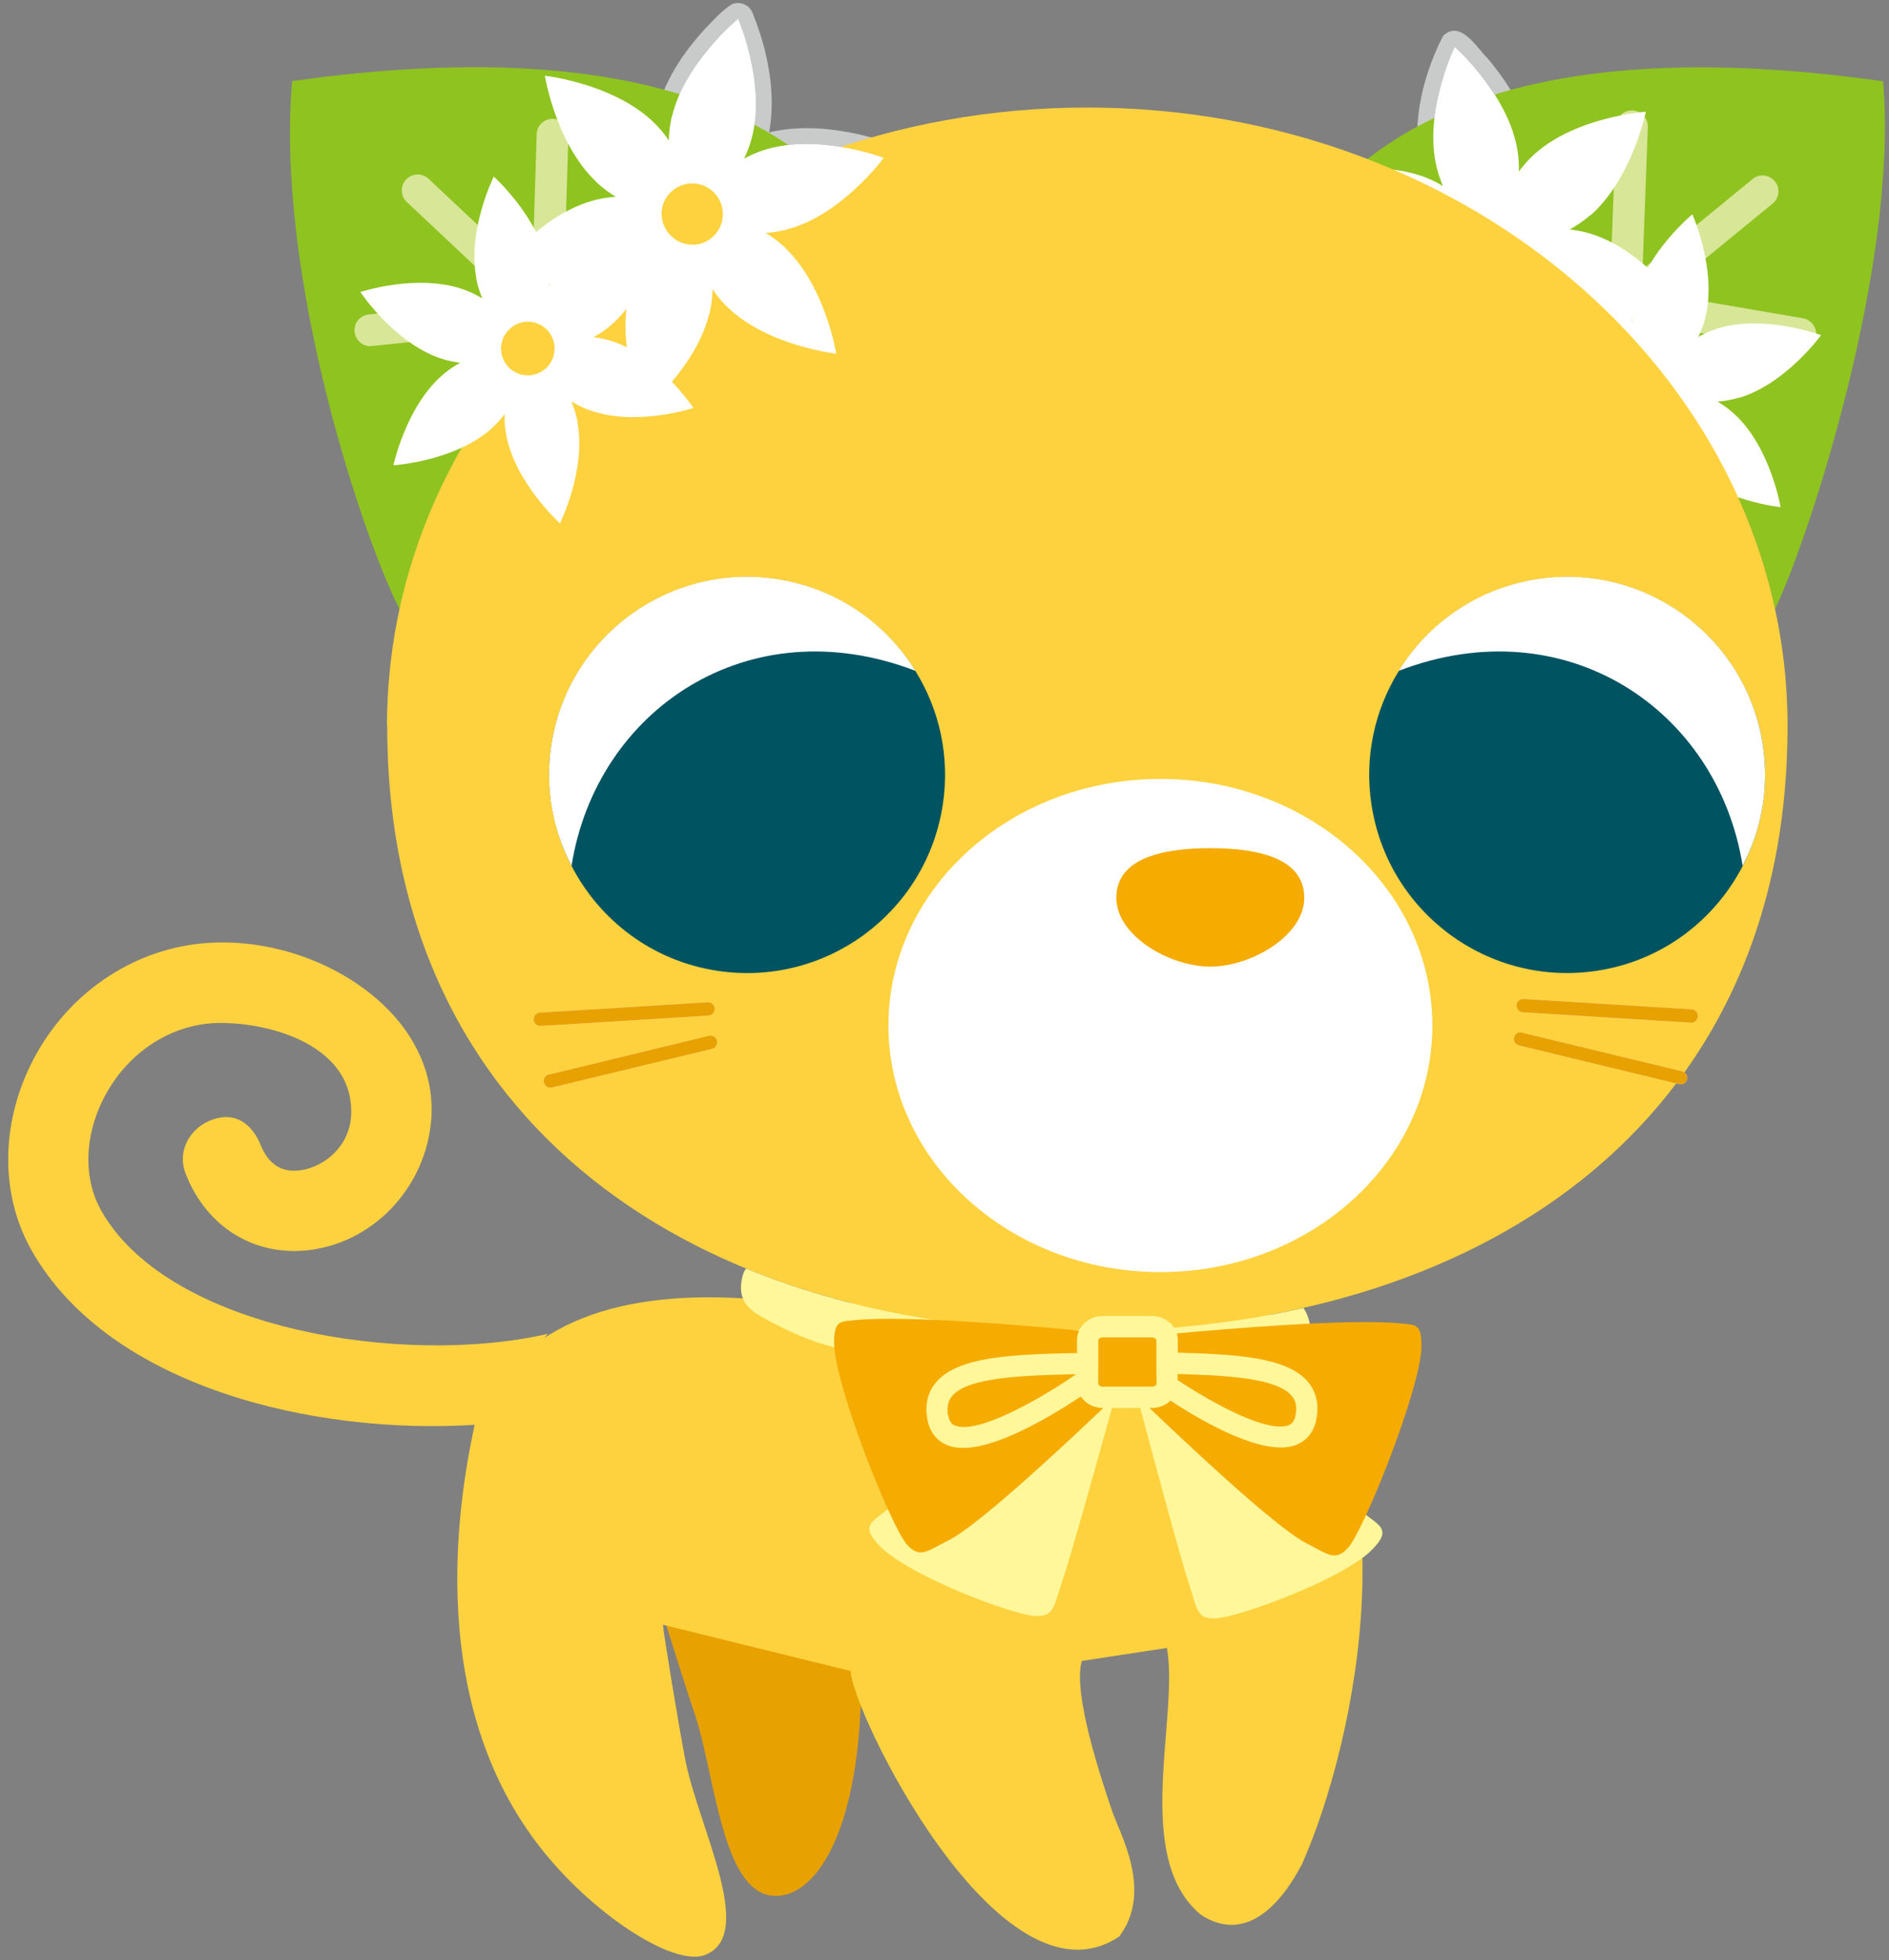 <svg width="53" height="55" viewBox="0 0 53 55" fill="none" xmlns="http://www.w3.org/2000/svg">
<rect x="0" y="0" width="53" height="55" fill="#808080" stroke="none"/>
<path d="M42.555 4.112C42.74 5.065 42.474 6.068 41.917 6.854C41.045 6.303 40.37 5.381 40.247 4.341C40.129 3.308 40.401 2.256 40.822 1.315C41.62 2.076 42.32 3.017 42.561 4.112H42.555ZM42.994 4.026C42.796 3.098 42.32 2.33 41.732 1.631C41.428 1.334 40.977 0.542 40.488 1.006C39.832 2.293 39.504 3.859 40.011 5.257C40.284 5.938 40.742 6.526 41.311 6.984C41.577 7.194 41.967 7.504 42.258 7.132C42.895 6.241 43.192 5.115 42.982 4.032L42.994 4.026Z" fill="#C9CACA"/>
<path d="M18.421 3.153C18.168 4.223 18.421 5.368 19.015 6.284C19.288 6.668 19.696 6.377 19.968 6.179C20.321 5.919 20.63 5.622 20.896 5.269C21.992 3.852 21.744 1.915 21.113 0.356C21.02 0.133 20.767 0.028 20.544 0.114C20.241 0.3 20.012 0.572 19.776 0.814C19.164 1.488 18.656 2.237 18.421 3.153ZM18.854 3.258C19.139 2.175 19.875 1.259 20.705 0.535C21.082 1.494 21.317 2.552 21.15 3.586C20.983 4.619 20.271 5.517 19.374 6.03C18.848 5.226 18.625 4.205 18.848 3.264L18.854 3.258Z" fill="#C9CACA"/>
<path d="M21.384 3.76C20.326 4.082 19.466 4.861 18.971 5.839C18.779 6.266 19.231 6.477 19.54 6.613C20.208 6.91 20.945 7.046 21.669 6.965C23.123 6.78 24.268 5.796 25.153 4.694C25.302 4.502 25.264 4.23 25.073 4.082C24.763 3.908 24.41 3.853 24.082 3.766C23.191 3.574 22.288 3.506 21.378 3.766L21.384 3.76ZM21.508 4.187C22.046 4.032 22.61 4.014 23.166 4.069C23.723 4.125 24.268 4.249 24.794 4.434C24.15 5.245 23.352 5.975 22.374 6.347C21.397 6.718 20.264 6.551 19.373 6.031C19.812 5.177 20.58 4.472 21.508 4.193V4.187Z" fill="#C9CACA"/>
<path d="M18.695 45.605L24.252 46.719C24.252 46.719 24.141 47.969 24.141 48.025C23.967 51.614 22.81 53.273 21.69 53.192C20.254 53.087 20.062 49.801 19.499 48.112C19.276 47.45 18.961 46.453 18.695 45.605Z" fill="#E7A100"/>
<path d="M13.316 39.981C12.79 42.413 12.035 47.729 15.079 51.733C16.552 53.669 18.879 55.179 19.764 54.858C21.237 54.319 19.628 51.33 19.238 49.43C19.065 48.564 18.613 45.81 18.6 45.587L23.873 46.887C23.83 47.859 28.038 56.59 31.404 54.332C32.363 53.057 31.41 51.435 31.2 50.804C30.903 49.932 30.092 47.512 30.352 46.602L32.741 46.237C33.087 48.193 31.757 52.11 33.688 53.719C34.647 54.356 35.662 53.954 36.534 52.296C38.075 48.812 39.758 40.705 35.699 36.88C35.699 36.88 24.56 36.651 20.853 36.429C17.146 36.206 14.411 37.221 13.309 39.987L13.316 39.981Z" fill="#FDD23E"/>
<path d="M15.369 37.425L13.358 39.975C8.766 40.272 3.054 38.892 0.895 35.098C0.016 33.557 0.01 31.602 0.87 29.857C1.779 28.019 3.494 26.762 5.443 26.496C7.306 26.243 9.385 26.905 10.74 28.18C11.699 29.077 12.182 30.216 12.102 31.373C11.972 33.242 10.567 34.795 8.772 35.061C7.188 35.296 5.79 34.449 5.202 32.914C4.979 32.332 5.288 31.713 5.851 31.459C6.705 31.082 7.145 31.713 7.306 32.109C7.528 32.666 7.9 32.914 8.444 32.833C9.094 32.74 9.849 32.153 9.855 31.212C9.874 29.058 6.928 28.57 5.746 28.73C4.533 28.891 3.469 29.69 2.887 30.859C2.355 31.93 2.343 33.099 2.85 33.984C4.756 37.326 11.365 38.347 15.369 37.425Z" fill="#FDD23E"/>
<path d="M38.359 4.466C40.049 3.166 43.799 1 52.834 2.281C53.273 7.43 50.755 15.11 49.801 17.09C48.57 11.415 44.207 6.724 38.365 4.472L38.359 4.466Z" fill="#8FC31F"/>
<path d="M45.602 8.966C45.701 8.966 45.8 8.935 45.886 8.867L49.736 5.711C49.927 5.556 49.952 5.271 49.797 5.086C49.643 4.894 49.358 4.869 49.172 5.024L45.323 8.18C45.131 8.335 45.107 8.619 45.261 8.805C45.348 8.91 45.478 8.966 45.608 8.966H45.602Z" fill="#D8E698"/>
<path d="M45.603 8.965C45.844 8.965 46.036 8.78 46.049 8.538L46.234 3.563C46.24 3.315 46.049 3.111 45.807 3.099C45.553 3.086 45.355 3.284 45.343 3.526L45.157 8.501C45.151 8.749 45.343 8.953 45.584 8.965C45.584 8.965 45.597 8.965 45.603 8.965Z" fill="#D8E698"/>
<path d="M50.509 9.813C50.719 9.813 50.911 9.659 50.948 9.442C50.992 9.201 50.825 8.972 50.583 8.929L45.676 8.087C45.434 8.044 45.205 8.211 45.162 8.452C45.119 8.693 45.286 8.922 45.527 8.966L50.435 9.807C50.435 9.807 50.484 9.813 50.509 9.813Z" fill="#D8E698"/>
<path d="M42.557 4.112C42.86 5.641 41.92 6.854 41.92 6.854C41.92 6.854 40.583 6.092 40.28 4.564C39.976 3.035 40.818 1.315 40.818 1.315C40.818 1.315 42.254 2.584 42.557 4.112Z" fill="white"/>
<path d="M39.859 4.928C41.339 5.43 41.914 6.853 41.914 6.853C41.914 6.853 40.59 7.627 39.111 7.125C37.632 6.624 36.561 5.034 36.561 5.034C36.561 5.034 38.38 4.427 39.853 4.928H39.859Z" fill="white"/>
<path d="M39.222 7.676C40.398 6.649 41.914 6.86 41.914 6.86C41.914 6.86 41.92 8.394 40.751 9.422C39.581 10.449 37.663 10.579 37.663 10.579C37.663 10.579 38.046 8.704 39.216 7.67L39.222 7.676Z" fill="white"/>
<path d="M41.28 9.601C40.977 8.072 41.917 6.859 41.917 6.859C41.917 6.859 43.254 7.621 43.557 9.149C43.86 10.678 43.019 12.398 43.019 12.398C43.019 12.398 41.583 11.129 41.28 9.601Z" fill="white"/>
<path d="M43.971 8.784C42.492 8.283 41.917 6.859 41.917 6.859C41.917 6.859 43.241 6.086 44.72 6.587C46.199 7.088 47.27 8.679 47.27 8.679C47.27 8.679 45.45 9.285 43.977 8.784H43.971Z" fill="white"/>
<path d="M44.618 6.037C43.443 7.064 41.926 6.854 41.926 6.854C41.926 6.854 41.92 5.319 43.09 4.292C44.266 3.265 46.178 3.135 46.178 3.135C46.178 3.135 45.794 5.01 44.624 6.043L44.618 6.037Z" fill="white"/>
<path d="M47.855 8.878C47.545 10.208 46.351 10.833 46.351 10.833C46.351 10.833 45.559 9.744 45.874 8.414C46.184 7.083 47.483 6.013 47.483 6.013C47.483 6.013 48.17 7.547 47.855 8.878Z" fill="white"/>
<path d="M45.407 8.556C46.403 9.49 46.347 10.833 46.347 10.833C46.347 10.833 45.01 10.969 44.014 10.035C43.018 9.1 42.739 7.442 42.739 7.442C42.739 7.442 44.41 7.615 45.407 8.55V8.556Z" fill="white"/>
<path d="M43.903 10.512C45.209 10.116 46.348 10.834 46.348 10.834C46.348 10.834 45.797 12.059 44.491 12.455C43.185 12.851 41.607 12.263 41.607 12.263C41.607 12.263 42.591 10.902 43.903 10.506V10.512Z" fill="white"/>
<path d="M44.85 12.789C45.159 11.459 46.353 10.834 46.353 10.834C46.353 10.834 47.146 11.923 46.83 13.253C46.521 14.584 45.221 15.654 45.221 15.654C45.221 15.654 44.534 14.12 44.85 12.789Z" fill="white"/>
<path d="M47.292 13.116C46.295 12.182 46.351 10.839 46.351 10.839C46.351 10.839 47.688 10.703 48.684 11.637C49.681 12.572 49.959 14.23 49.959 14.23C49.959 14.23 48.288 14.057 47.292 13.123V13.116Z" fill="white"/>
<path d="M48.798 11.155C47.492 11.552 46.353 10.834 46.353 10.834C46.353 10.834 46.904 9.608 48.21 9.212C49.516 8.816 51.094 9.404 51.094 9.404C51.094 9.404 50.11 10.766 48.798 11.162V11.155Z" fill="white"/>
<path d="M11.222 17.115C10.244 15.234 7.719 7.845 8.196 2.275C17.231 1 20.975 3.16 22.664 4.466C16.81 6.725 12.441 11.428 11.216 17.115H11.222Z" fill="#8FC31F"/>
<path d="M15.348 9.201C15.466 9.201 15.584 9.151 15.67 9.058C15.837 8.879 15.831 8.594 15.652 8.427L12.025 5.017C11.846 4.85 11.567 4.856 11.394 5.036C11.227 5.215 11.233 5.5 11.413 5.667L15.039 9.077C15.126 9.157 15.237 9.201 15.342 9.201H15.348Z" fill="#D8E698"/>
<path d="M15.349 9.2C15.59 9.2 15.788 9.008 15.794 8.767L15.949 3.791C15.955 3.544 15.763 3.34 15.516 3.333C15.262 3.333 15.064 3.519 15.058 3.767L14.903 8.742C14.897 8.99 15.089 9.194 15.336 9.2H15.349Z" fill="#D8E698"/>
<path d="M10.395 9.708C10.395 9.708 10.426 9.708 10.438 9.708L15.389 9.201C15.636 9.176 15.809 8.959 15.785 8.712C15.76 8.464 15.543 8.291 15.296 8.316L10.345 8.823C10.098 8.848 9.924 9.065 9.949 9.312C9.974 9.541 10.166 9.714 10.395 9.714V9.708Z" fill="#D8E698"/>
<path d="M10.864 20.369C10.864 31.645 19.658 37.344 30.512 37.344C41.367 37.344 50.154 31.645 50.154 20.369C50.154 10.79 41.361 3.017 30.506 3.017C19.652 3.017 10.858 10.784 10.858 20.369H10.864Z" fill="#FDD23E"/>
<path d="M20.052 28.296C20.059 28.401 19.978 28.488 19.879 28.494L15.17 28.785C15.065 28.791 14.978 28.71 14.972 28.611C14.972 28.506 15.046 28.42 15.145 28.413L19.854 28.123C19.96 28.123 20.046 28.197 20.052 28.296Z" fill="#F7C9DD"/>
<path d="M20.114 29.205C20.138 29.304 20.077 29.403 19.977 29.428L15.485 30.511C15.386 30.535 15.287 30.474 15.262 30.375C15.237 30.276 15.299 30.17 15.398 30.152L19.891 29.063C19.99 29.038 20.089 29.1 20.114 29.199V29.205Z" fill="#F7C9DD"/>
<path d="M20.052 28.296C20.059 28.401 19.978 28.488 19.879 28.494L15.17 28.785C15.065 28.791 14.978 28.71 14.972 28.611C14.972 28.506 15.046 28.42 15.145 28.413L19.854 28.123C19.96 28.123 20.046 28.197 20.052 28.296Z" fill="#E7A100"/>
<path d="M20.114 29.205C20.138 29.304 20.077 29.403 19.977 29.428L15.485 30.511C15.386 30.535 15.287 30.474 15.262 30.375C15.237 30.276 15.299 30.17 15.398 30.152L19.891 29.063C19.99 29.038 20.089 29.1 20.114 29.199V29.205Z" fill="#E7A100"/>
<path d="M42.752 28.03L47.461 28.321C47.566 28.321 47.641 28.414 47.634 28.519C47.628 28.624 47.542 28.698 47.436 28.692L42.727 28.401C42.622 28.395 42.548 28.309 42.554 28.203C42.56 28.098 42.647 28.024 42.752 28.03Z" fill="#F7C9DD"/>
<path d="M42.706 28.977L47.198 30.06C47.297 30.085 47.359 30.184 47.334 30.283C47.31 30.382 47.211 30.444 47.112 30.419L42.619 29.33C42.52 29.305 42.458 29.206 42.483 29.107C42.508 29.008 42.606 28.947 42.706 28.971V28.977Z" fill="#F7C9DD"/>
<path d="M42.752 28.03L47.461 28.321C47.566 28.321 47.641 28.414 47.634 28.519C47.628 28.624 47.542 28.698 47.436 28.692L42.727 28.401C42.622 28.395 42.548 28.309 42.554 28.203C42.56 28.098 42.647 28.024 42.752 28.03Z" fill="#E7A100"/>
<path d="M42.706 28.977L47.198 30.06C47.297 30.085 47.359 30.184 47.334 30.283C47.31 30.382 47.211 30.444 47.112 30.419L42.619 29.33C42.52 29.305 42.458 29.206 42.483 29.107C42.508 29.008 42.606 28.947 42.706 28.971V28.977Z" fill="#E7A100"/>
<path d="M18.852 3.259C18.487 4.775 19.378 6.025 19.378 6.025C19.378 6.025 20.745 5.32 21.11 3.803C21.476 2.287 20.708 0.53 20.708 0.53C20.708 0.53 19.223 1.737 18.858 3.253L18.852 3.259Z" fill="white"/>
<path d="M21.509 4.187C20.011 4.627 19.374 6.025 19.374 6.025C19.374 6.025 20.667 6.854 22.165 6.415C23.663 5.976 24.795 4.429 24.795 4.429C24.795 4.429 23.006 3.748 21.509 4.187Z" fill="white"/>
<path d="M22.033 6.954C20.901 5.877 19.372 6.026 19.372 6.026C19.372 6.026 19.298 7.56 20.431 8.637C21.563 9.714 23.463 9.924 23.463 9.924C23.463 9.924 23.16 8.031 22.027 6.954H22.033Z" fill="white"/>
<path d="M19.906 8.792C20.271 7.275 19.38 6.025 19.38 6.025C19.38 6.025 18.013 6.731 17.648 8.247C17.282 9.763 18.05 11.521 18.05 11.521C18.05 11.521 19.535 10.314 19.9 8.798L19.906 8.792Z" fill="white"/>
<path d="M17.244 7.869C18.741 7.43 19.379 6.031 19.379 6.031C19.379 6.031 18.085 5.202 16.588 5.642C15.09 6.081 13.958 7.628 13.958 7.628C13.958 7.628 15.746 8.309 17.244 7.869Z" fill="white"/>
<path d="M16.717 5.096C17.849 6.173 19.378 6.024 19.378 6.024C19.378 6.024 19.452 4.489 18.32 3.413C17.187 2.336 15.287 2.125 15.287 2.125C15.287 2.125 15.591 4.019 16.723 5.096H16.717Z" fill="white"/>
<path d="M18.566 6.037C18.585 6.514 18.987 6.879 19.457 6.867C19.928 6.854 20.299 6.446 20.281 5.975C20.262 5.505 19.866 5.128 19.39 5.146C18.913 5.165 18.542 5.567 18.56 6.037H18.566Z" fill="#FDD23E"/>
<path d="M13.359 7.802C13.613 9.145 14.783 9.819 14.783 9.819C14.783 9.819 15.618 8.761 15.358 7.418C15.104 6.075 13.854 4.955 13.854 4.955C13.854 4.955 13.105 6.459 13.365 7.802H13.359Z" fill="white"/>
<path d="M15.817 7.579C14.783 8.47 14.783 9.819 14.783 9.819C14.783 9.819 16.114 10.011 17.147 9.12C18.181 8.229 18.527 6.583 18.527 6.583C18.527 6.583 16.85 6.688 15.817 7.579Z" fill="white"/>
<path d="M17.24 9.596C15.946 9.144 14.783 9.819 14.783 9.819C14.783 9.819 15.278 11.069 16.571 11.52C17.865 11.972 19.455 11.446 19.455 11.446C19.455 11.446 18.527 10.047 17.24 9.596Z" fill="white"/>
<path d="M16.205 11.836C15.952 10.493 14.782 9.819 14.782 9.819C14.782 9.819 13.947 10.877 14.206 12.22C14.466 13.563 15.71 14.683 15.71 14.683C15.71 14.683 16.459 13.179 16.199 11.836H16.205Z" fill="white"/>
<path d="M13.75 12.059C14.783 11.168 14.783 9.819 14.783 9.819C14.783 9.819 13.453 9.627 12.419 10.518C11.386 11.409 11.039 13.055 11.039 13.055C11.039 13.055 12.716 12.95 13.75 12.059Z" fill="white"/>
<path d="M12.326 10.043C13.62 10.495 14.783 9.82 14.783 9.82C14.783 9.82 14.288 8.57 12.995 8.118C11.701 7.666 10.111 8.193 10.111 8.193C10.111 8.193 11.039 9.591 12.326 10.043Z" fill="white"/>
<path d="M14.138 10.117C14.323 10.489 14.775 10.637 15.146 10.451C15.518 10.266 15.666 9.814 15.481 9.443C15.295 9.071 14.843 8.917 14.472 9.109C14.101 9.3 13.952 9.746 14.138 10.117Z" fill="#FDD23E"/>
<path d="M24.927 28.774C24.927 32.592 28.343 35.692 32.557 35.692C36.772 35.692 40.188 32.592 40.188 28.774C40.188 24.955 36.772 21.855 32.557 21.855C28.343 21.855 24.927 24.949 24.927 28.774Z" fill="white"/>
<path d="M31.321 25.19C31.321 26.255 32.813 27.121 33.958 27.121C35.102 27.121 36.594 26.255 36.594 25.19C36.594 24.126 35.412 23.798 33.958 23.798C32.503 23.798 31.321 24.126 31.321 25.19Z" fill="#F6AB00"/>
<path d="M20.845 35.772C20.864 35.698 20.895 35.642 20.932 35.593C22.572 36.267 24.354 36.75 26.235 37.035C27.38 37.183 28.649 37.288 30.023 37.313C31.056 37.332 32.022 37.307 32.925 37.251C34.181 37.146 35.4 36.967 36.57 36.7C36.805 37.004 36.886 37.845 36.787 38.149C35.339 38.359 33.723 38.514 31.972 38.557C28.668 38.631 25.734 38.402 23.401 37.802C22.714 37.629 22.089 37.338 21.526 37.035C21.068 36.787 20.641 36.54 20.839 35.778L20.845 35.772Z" fill="#FFF799"/>
<path d="M24.654 42.542C24.734 42.481 25.007 42.27 24.92 42.344C25.892 41.49 28.59 39.473 29.574 38.539L31.201 39.498C30.848 40.773 30.075 43.563 29.79 44.411C29.561 45.086 29.574 45.37 29.035 45.34C28.379 45.303 25.502 44.213 24.691 43.384C24.252 42.938 24.338 42.778 24.66 42.536L24.654 42.542Z" fill="#FFF799"/>
<path d="M33.356 38.774C34.588 39.61 37.268 41.59 38.338 42.512C38.4 42.562 38.462 42.605 38.518 42.648C38.839 42.89 38.926 43.051 38.48 43.496C37.664 44.313 34.774 45.371 34.118 45.408C33.573 45.433 33.592 45.155 33.369 44.474C33.09 43.614 32.329 40.773 31.995 39.511L33.356 38.781V38.774Z" fill="#FFF799"/>
<path d="M30.809 38.829V37.591C30.809 37.591 30.859 37.517 30.933 37.517H32.325C32.4 37.517 32.449 37.567 32.449 37.591V38.829C32.449 38.829 32.4 38.903 32.325 38.903H30.933C30.859 38.903 30.809 38.86 30.809 38.829Z" fill="#F6AB00"/>
<path d="M33.014 37.413C34.363 37.289 37.896 36.986 39.313 37.134C39.716 37.178 39.883 37.134 39.883 37.759C39.883 38.917 38.268 42.933 37.828 43.422C37.463 43.824 37.271 43.614 36.64 43.292C35.78 42.852 33.156 40.371 32.246 39.498C32.246 39.498 33.032 37.468 33.014 37.407V37.413Z" fill="#F6AB00"/>
<path d="M23.973 37.042C25.396 36.893 28.93 37.203 30.279 37.333C30.242 37.413 30.947 39.511 30.947 39.511C29.963 40.452 27.469 42.785 26.634 43.206C25.997 43.527 25.811 43.738 25.446 43.336C25.006 42.847 23.398 38.83 23.404 37.667C23.404 37.042 23.577 37.085 23.973 37.042Z" fill="#F6AB00"/>
<path d="M26.251 38.799C26.864 38.05 28.423 38.007 30.076 37.964H30.218V37.598C30.218 37.227 30.54 36.924 30.936 36.924H32.328C32.724 36.924 33.046 37.227 33.046 37.598V37.951C34.636 38.001 36.122 38.062 36.71 38.786C36.932 39.059 37.007 39.399 36.939 39.795C36.858 40.253 36.586 40.451 36.375 40.538C35.503 40.884 33.844 39.956 32.842 39.3C32.712 39.424 32.526 39.504 32.328 39.504H30.936C30.676 39.504 30.453 39.374 30.323 39.183C29.358 39.826 27.514 40.922 26.579 40.55C26.369 40.464 26.096 40.266 26.016 39.808C25.948 39.412 26.029 39.071 26.251 38.799ZM33.046 38.725C34.178 39.473 35.608 40.204 36.153 39.987C36.227 39.956 36.32 39.9 36.351 39.696C36.363 39.634 36.369 39.579 36.369 39.529C36.369 39.343 36.301 39.232 36.245 39.17C35.825 38.657 34.377 38.589 33.04 38.551V38.731L33.046 38.725ZM30.812 38.836C30.812 38.836 30.862 38.91 30.936 38.91H32.328C32.403 38.91 32.452 38.867 32.452 38.836V37.598C32.452 37.598 32.403 37.524 32.328 37.524H30.936C30.862 37.524 30.812 37.574 30.812 37.598V38.836ZM26.604 39.709C26.641 39.913 26.728 39.975 26.802 39.999C27.396 40.235 29.024 39.362 30.193 38.558C30.175 38.558 30.088 38.558 30.088 38.558C28.708 38.595 27.149 38.638 26.709 39.176C26.654 39.245 26.585 39.35 26.585 39.541C26.585 39.591 26.585 39.647 26.598 39.709H26.604Z" fill="#FFF799"/>
<path d="M16.038 24.299C15.518 23.297 15.289 22.121 15.468 20.92C15.926 17.888 18.754 15.796 21.787 16.254C23.47 16.508 24.856 17.492 25.685 18.829C26.354 19.905 26.657 21.217 26.453 22.573C25.995 25.605 23.167 27.697 20.134 27.239C18.309 26.966 16.83 25.828 16.038 24.299Z" fill="#005361"/>
<path d="M25.684 18.822C24.854 17.479 23.468 16.501 21.785 16.247C18.753 15.79 15.925 17.881 15.467 20.913C15.287 22.12 15.51 23.29 16.036 24.292C16.729 19.917 20.999 17.021 25.684 18.822Z" fill="white"/>
<path d="M48.894 24.299C49.413 23.296 49.642 22.12 49.463 20.92C49.005 17.888 46.177 15.796 43.145 16.254C41.461 16.508 40.075 17.491 39.246 18.828C38.578 19.905 38.274 21.217 38.479 22.572C38.937 25.605 41.765 27.696 44.797 27.238C46.623 26.966 48.102 25.827 48.894 24.299Z" fill="#005361"/>
<path d="M39.245 18.822C40.075 17.479 41.461 16.501 43.144 16.247C46.176 15.79 49.004 17.881 49.462 20.913C49.642 22.12 49.419 23.29 48.893 24.292C48.2 19.917 43.93 17.021 39.245 18.822Z" fill="white"/>
</svg>
